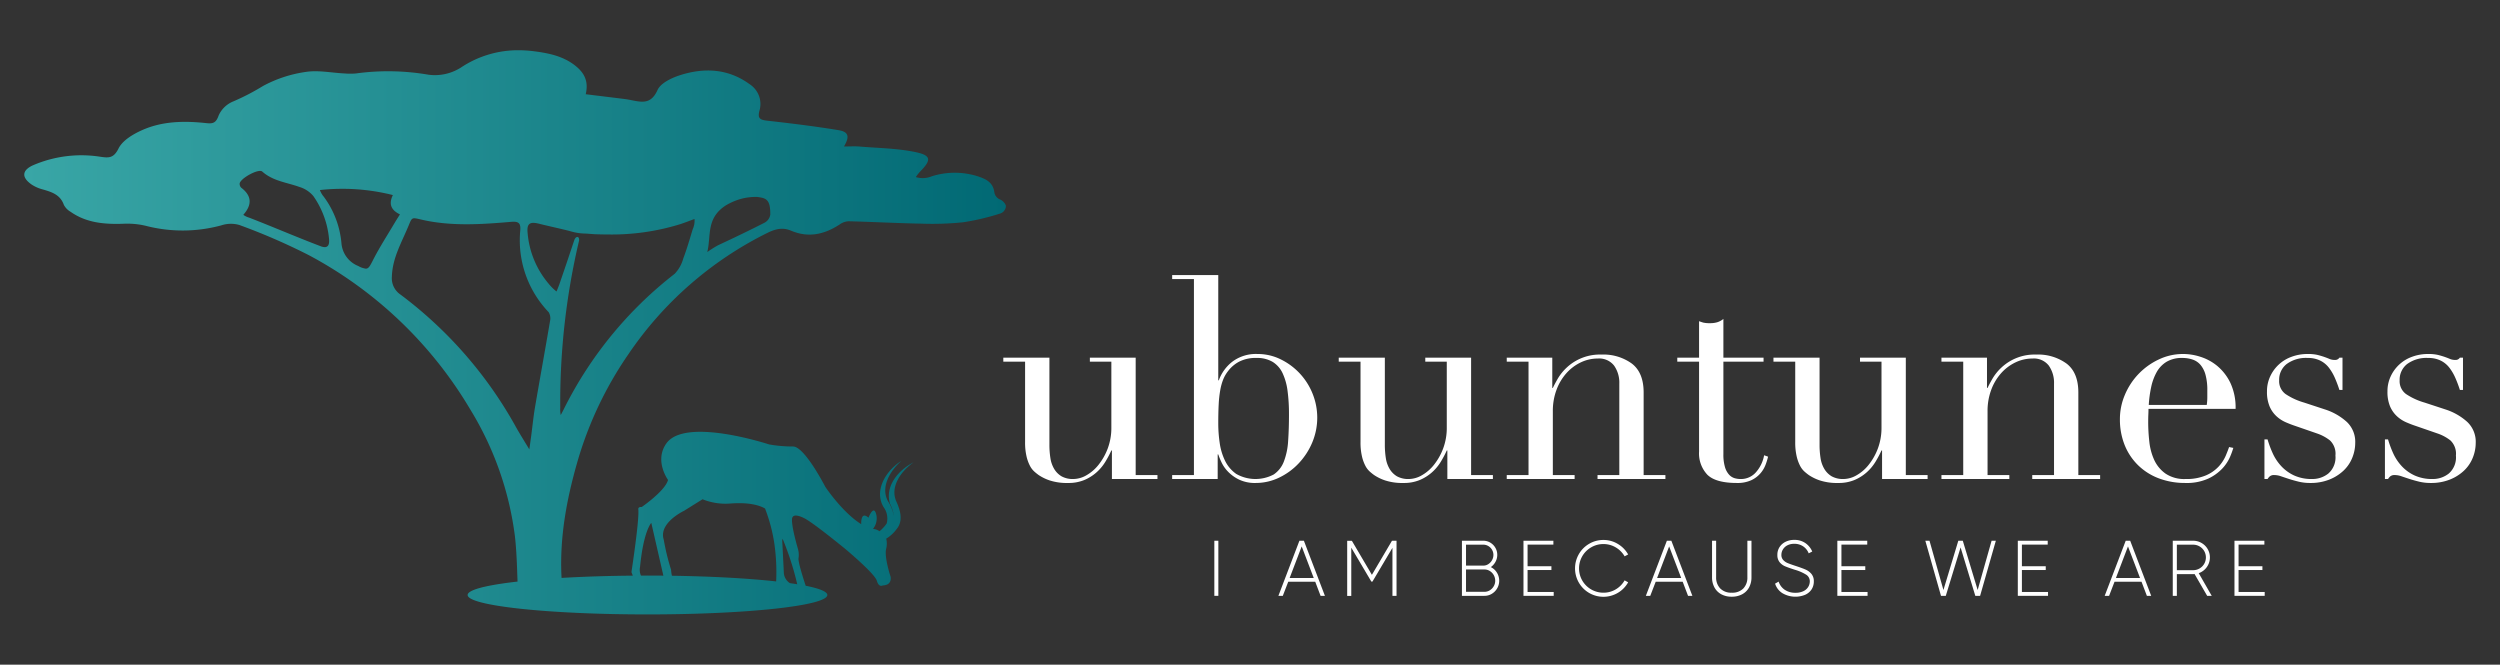 <?xml version="1.0" encoding="UTF-8"?>
<svg xmlns="http://www.w3.org/2000/svg" xmlns:xlink="http://www.w3.org/1999/xlink" id="Layer_1" data-name="Layer 1" width="530.531" height="141.048" viewBox="0 0 530.531 141.048">
  <rect x="0" y="0" width="530.531" height="141.048" fill="#333333" stroke="none"/>
  <defs>
    <style>.cls-1{fill:url(#linear-gradient);}.cls-2{fill:#fff;}</style>
    <linearGradient id="linear-gradient" x1="5.153" y1="70.524" x2="213.462" y2="70.524" gradientUnits="userSpaceOnUse">
      <stop offset="0" stop-color="#39a6a6"></stop>
      <stop offset="1" stop-color="#016974"></stop>
    </linearGradient>
  </defs>
  <title>Ubuntuness-05</title>
  <path class="cls-1" d="M167.624,123.75a2.814,2.814,0,0,1-1.292-2.367l-.333-6.681.076-.381a61.677,61.677,0,0,1,3.109,9.663c-.494-.08-1.016-.158-1.559-.234M135.83,120.278c.736-7.62,2.383-9.319,2.383-9.319l2.56,11.189.009.012q-1.671-.016-3.38-.017c-.464,0-.924.002-1.384.004a3.014,3.014,0,0,1-.188-1.869m6.761,1.904a8.473,8.473,0,0,1-.188-1.309,48.608,48.608,0,0,1-1.549-6.351c-1.14-3.561,4.276-6.103,4.276-6.103l3.957-2.469a13.072,13.072,0,0,0,6.088.889c4.15-.285,6.26.527,7.198,1.089a5.913,5.913,0,0,0,.197.563,34.789,34.789,0,0,1,1.716,6.612,42.002,42.002,0,0,1,.423,8.283c-5.79-.641-13.495-1.078-22.119-1.205m1.915-74.659c.835-.272,1.652-.602,2.878-1.052a4.229,4.229,0,0,1-.377,2.164c-.632,2.091-1.239,4.198-2.013,6.238a7.501,7.501,0,0,1-1.829,3.241,83.335,83.335,0,0,0-23.254,28.19c-.055.108-.818,1.674-.924,1.756a6.431,6.431,0,0,1-.096-1.55A149.662,149.662,0,0,1,122.88,51.082c.137-.922-.593-1.11-.977-.206-.957,2.846-1.898,5.697-2.884,8.533a25.749,25.749,0,0,1-.923,2.448,10.432,10.432,0,0,1-1.746-1.743,19.04,19.04,0,0,1-4.367-10.492c-.249-2.168.378-2.648,2.43-2.139,2.059.512,4.136.954,6.194,1.469.443.111,1.031.299,1.484.379a10.617,10.617,0,0,0,1.872.227c.802.016,1.611.12,2.41.15q1.372.051,2.738.052a49.138,49.138,0,0,0,15.396-2.237M109.454,90.553a88.662,88.662,0,0,0-24.437-28.02,4.19,4.19,0,0,1-1.857-3.829c.128-4.024,2.072-7.221,3.606-10.955.664-1.617.664-1.617,2.52-1.179,6.324,1.493,12.74,1.057,19.12.513,1.632-.139,2.121.224,2.002,1.805a22.036,22.036,0,0,0,6.011,17.343,2.531,2.531,0,0,1,.309,1.882c-1.03,6.092-2.144,12.171-3.186,18.262-.335,1.961-.528,3.947-.789,5.921-.096.723-.197,1.447-.295,2.169-.024.18-.072.496-.128.903-.809-1.364-2.115-3.425-2.876-4.816m44.598-46.979a13.246,13.246,0,0,1,3.429-1.432,12.061,12.061,0,0,1,3.219-.346c1.888.245,2.789.506,2.767,3.739a2.35,2.35,0,0,1-1.135,1.68c-3.284,1.69-6.622,3.276-9.968,4.842a22.982,22.982,0,0,0-2.277,1.435c.876-3.469-.314-7.17,3.964-9.918M76.036,56.453a5.683,5.683,0,0,1-3.571-4.777A19.378,19.378,0,0,0,68.69,41.721a4.506,4.506,0,0,1-.803-1.391A43.811,43.811,0,0,1,83.372,41.393c-.88,1.804-.492,3.143,1.502,4.102-.448.716-.779,1.219-1.084,1.736-1.586,2.69-3.297,5.317-4.702,8.098-.598,1.184-.889,1.685-1.462,1.685a4.327,4.327,0,0,1-1.59-.562m-7.986-4.199c-5.117-1.939-10.049-4.083-15.153-6.056a4.304,4.304,0,0,1-1.266-.604c1.929-2.174,1.774-4.064-.424-5.746a1.14,1.14,0,0,1-.353-.872c.094-1.099,4.025-3.264,4.802-2.568,2.277,2.039,5.221,2.299,7.906,3.272a6.177,6.177,0,0,1,2.93,1.923,18.73,18.73,0,0,1,3.34,9.168c.09,1.075-.18,1.674-.919,1.674a2.493,2.493,0,0,1-.864-.191m29.69-37.87a10.324,10.324,0,0,1-6.815,1.472,50.331,50.331,0,0,0-15.389-.267,13.902,13.902,0,0,1-2.452-.003c-2.743-.133-5.555-.736-8.21-.32a27.145,27.145,0,0,0-9.049,2.977A48.911,48.911,0,0,1,49.511,21.52a5.75,5.75,0,0,0-3.102,2.965c-.552,1.581-1.169,1.803-2.632,1.644-4.629-.502-9.284-.443-13.595,1.475-1.921.855-4.171,2.18-5.027,3.907-1.039,2.096-2.097,2.013-3.838,1.759A25.927,25.927,0,0,0,7.17,35c-2.544,1.086-2.672,2.636-.44,4.172a7.692,7.692,0,0,0,2.227.994c1.943.556,3.813,1.095,4.598,3.314a3.629,3.629,0,0,0,1.401,1.448c3.389,2.392,7.248,2.694,11.239,2.554a17.092,17.092,0,0,1,4.674.421,31.253,31.253,0,0,0,16.096-.08,6.508,6.508,0,0,1,3.808-.085,132.244,132.244,0,0,1,14.681,6.366A87.748,87.748,0,0,1,99.857,86.99a67.678,67.678,0,0,1,9.414,26.796c.362,3.191.441,6.418.557,9.632-6.556.74-10.591,1.743-10.591,2.848,0,2.276,17.087,4.122,38.165,4.122s38.165-1.846,38.165-4.122c0-.71-1.663-1.379-4.59-1.962-.563-1.699-1.653-5.131-1.518-5.849a4.757,4.757,0,0,0-.128-1.986s-1.316-4.38-1.264-6.23,3.03-.036,3.03-.036c2.332,1.404,8.312,6.312,8.312,6.312s6.205,5.176,6.658,6.712,1.262,1.005,1.262,1.005c2.076-.046,1.669-1.845,1.669-1.845s-1.356-4.032-.957-5.87a4.502,4.502,0,0,0,.029-2.208,7.684,7.684,0,0,0,2.221-2.057c1.434-1.716.754-4.017-.068-5.807-1.442-3.204,1.086-6.52,3.641-8.329-3.153,1.598-6.136,5.022-4.993,8.792a7.974,7.974,0,0,1,.834,2.635,8.81,8.81,0,0,0-1.208-3.092c-1.753-3.045.432-6.595,2.795-8.65-3.133,1.963-5.906,6.133-3.808,9.78a4.087,4.087,0,0,1,.681,3.505,8.163,8.163,0,0,1-1.516,1.651,2.789,2.789,0,0,0-1.39-.498,3.551,3.551,0,0,0,.646-3.237c-.556-1.906-1.602.859-1.602.859-1.722-1.531-1.538,1.376-1.538,1.376-4.012-2.494-7.632-7.934-7.632-7.934s-4.394-8.595-6.856-8.55a28.99,28.99,0,0,1-5.064-.44s-17.778-5.873-21.798-.221c-2.626,3.691.35,7.758.35,7.758-.615,2.34-5.584,5.744-5.584,5.744-.754-.078-.73.422-.73.422.294,2.026-1.449,13.391-1.449,13.391l.284.75c-5.44.047-10.559.217-15.115.485-.459-8.442,1.05-16.624,3.381-24.715a78.388,78.388,0,0,1,10.803-22.758A76.731,76.731,0,0,1,162.807,49.445c1.728-.862,3.28-1.252,5.091-.484,3.703,1.571,7.104.777,10.342-1.363a3.474,3.474,0,0,1,1.848-.644c5.149.132,10.295.411,15.444.507a63.938,63.938,0,0,0,8.868-.293,50.772,50.772,0,0,0,7.778-1.831,1.738,1.738,0,0,0,1.281-1.536c.043-.417-.578-1.185-1.167-1.438a1.992,1.992,0,0,1-1.294-1.669c-.31-1.989-1.72-2.664-3.321-3.221a16.186,16.186,0,0,0-9.952-.059,4.938,4.938,0,0,1-3.372.163,8.037,8.037,0,0,1,.974-1.234c2.311-2.353,2.297-3.341-.873-4.027-3.905-.845-7.989-.877-12-1.216-1.054-.089-2.122-.013-3.353-.013,1.249-2.109.983-3.113-1.15-3.464-5.006-.822-10.05-1.438-15.093-2.007-1.475-.167-2.158-.415-1.694-2.116a4.992,4.992,0,0,0-2.077-5.626c-4.54-3.316-9.605-3.563-14.74-1.929-1.809.576-4.152,1.677-4.82,3.175-1.428,3.205-3.538,2.517-5.882,2.07-.473-.091-.951-.16-1.429-.22-2.57-.319-5.14-.632-7.914-.972.675-2.914-.425-4.695-2.393-6.194-2.519-1.917-5.48-2.517-8.47-2.911a26.118,26.118,0,0,0-3.415-.231,21.802,21.802,0,0,0-12.285,3.723"></path>
  <rect class="cls-2" x="257.698" y="114.753" width="0.851" height="11.691"></rect>
  <path class="cls-2" d="M281.163,126.444h-.919l-1.136-2.99H273.38l-1.153,2.99h-.935l4.459-11.691h.952Zm-4.927-10.489-2.556,6.697h5.11Z"></path>
  <polygon class="cls-2" points="295.494 114.77 295.494 114.753 296.362 114.753 296.362 126.444 295.494 126.444 295.494 116.255 291.251 123.421 291.017 123.421 286.758 116.222 286.758 126.46 285.89 126.46 285.89 114.77 286.758 114.77 286.758 114.786 286.876 114.753 291.134 121.984 295.394 114.753 295.494 114.77"></polygon>
  <path class="cls-2" d="M317.664,121.525a3.242,3.242,0,0,1-1.077,4.485,2.979,2.979,0,0,1-1.57.434h-4.777V114.753h4.542a2.848,2.848,0,0,1,1.478.401,2.989,2.989,0,0,1,1.078,1.094,2.938,2.938,0,0,1,.4,1.494,3.058,3.058,0,0,1-.375,1.478,3.252,3.252,0,0,1-.994,1.128,3.065,3.065,0,0,1,1.294,1.177m-6.556-5.938V120.03h3.675a1.919,1.919,0,0,0,1.061-.317,2.33,2.33,0,0,0,.785-.844,2.257,2.257,0,0,0,.293-1.11,2.123,2.123,0,0,0-.293-1.086,2.191,2.191,0,0,0-.785-.794,2.049,2.049,0,0,0-1.061-.293Zm3.909,10.005a2.135,2.135,0,0,0,1.144-.326,2.398,2.398,0,0,0,.835-.868,2.305,2.305,0,0,0,.309-1.16,2.43,2.43,0,0,0-1.144-2.063,2.135,2.135,0,0,0-1.144-.326h-3.909v4.743Z"></path>
  <polygon class="cls-2" points="324.169 120.965 324.169 125.625 329.714 125.625 329.714 126.444 323.301 126.444 323.301 114.753 329.648 114.753 329.648 115.571 324.169 115.571 324.169 120.164 329.23 120.164 329.23 120.965 324.169 120.965"></polygon>
  <path class="cls-2" d="M335.05,117.592a6.017,6.017,0,0,1,2.196-2.196,5.89,5.89,0,0,1,3.023-.81,5.825,5.825,0,0,1,3.057.844,6.054,6.054,0,0,1,2.188,2.23l-.752.401a5.206,5.206,0,0,0-1.879-1.895,5.03,5.03,0,0,0-2.615-.71,5.083,5.083,0,0,0-2.597.694,5.135,5.135,0,0,0-1.887,1.878,5.181,5.181,0,0,0,0,5.178,5.178,5.178,0,0,0,4.484,2.572,5.028,5.028,0,0,0,2.615-.709,5.166,5.166,0,0,0,1.879-1.912l.752.417a5.949,5.949,0,0,1-2.188,2.238,6.028,6.028,0,0,1-6.079.026,6.018,6.018,0,0,1-2.196-2.197,6.046,6.046,0,0,1,0-6.045"></path>
  <path class="cls-2" d="M359.142,126.444h-.919l-1.136-2.99H351.36l-1.153,2.99h-.935l4.459-11.691h.952Zm-4.927-10.489-2.556,6.697H356.77Z"></path>
  <path class="cls-2" d="M370.816,114.753h.868v7.733a4.469,4.469,0,0,1-.509,2.171,3.567,3.567,0,0,1-1.461,1.453,4.586,4.586,0,0,1-2.222.518,4.536,4.536,0,0,1-2.213-.518,3.58,3.58,0,0,1-1.453-1.453,4.464,4.464,0,0,1-.51-2.171v-7.733h.869v7.733a3.296,3.296,0,0,0,.868,2.388,3.225,3.225,0,0,0,2.438.902,3.262,3.262,0,0,0,2.464-.893,3.311,3.311,0,0,0,.86-2.397Z"></path>
  <path class="cls-2" d="M378.241,125.876a3.683,3.683,0,0,1-1.545-2.021l.752-.434a3.333,3.333,0,0,0,1.269,1.721,3.889,3.889,0,0,0,2.305.651,3.748,3.748,0,0,0,1.687-.343,2.383,2.383,0,0,0,1.019-.902,2.29,2.29,0,0,0,.334-1.193,1.65,1.65,0,0,0-.818-1.428,9.519,9.519,0,0,0-2.389-1.027q-1.352-.434-2.037-.727a3.029,3.029,0,0,1-1.161-.868,2.35,2.35,0,0,1-.476-1.545,2.982,2.982,0,0,1,.476-1.687,3.168,3.168,0,0,1,1.287-1.111,4.1,4.1,0,0,1,1.812-.393,4.046,4.046,0,0,1,2.363.677,4.127,4.127,0,0,1,1.461,1.795l-.752.383a3.191,3.191,0,0,0-1.16-1.469,3.264,3.264,0,0,0-1.912-.551,3.035,3.035,0,0,0-1.478.335,2.371,2.371,0,0,0-.926.869,2.181,2.181,0,0,0-.318,1.135,1.562,1.562,0,0,0,.376,1.086,2.59,2.59,0,0,0,.927.651q.55.234,1.72.618,1.386.452,2.122.777a3.354,3.354,0,0,1,1.236.927,2.372,2.372,0,0,1,.5,1.57,3.056,3.056,0,0,1-.484,1.72,3.151,3.151,0,0,1-1.369,1.136,5.461,5.461,0,0,1-4.818-.351"></path>
  <polygon class="cls-2" points="390.775 120.965 390.775 125.625 396.32 125.625 396.32 126.444 389.908 126.444 389.908 114.753 396.254 114.753 396.254 115.571 390.775 115.571 390.775 120.164 395.837 120.164 395.837 120.965 390.775 120.965"></polygon>
  <polygon class="cls-2" points="419.685 125.208 422.641 114.753 423.543 114.753 420.204 126.444 419.185 126.444 416.062 116.172 412.921 126.444 411.903 126.444 408.579 114.753 409.465 114.753 412.421 125.208 415.577 114.753 416.529 114.753 419.685 125.208"></polygon>
  <polygon class="cls-2" points="429.072 120.965 429.072 125.625 434.617 125.625 434.617 126.444 428.204 126.444 428.204 114.753 434.55 114.753 434.55 115.571 429.072 115.571 429.072 120.164 434.133 120.164 434.133 120.965 429.072 120.965"></polygon>
  <path class="cls-2" d="M456.512,126.444h-.919l-1.136-2.99H448.73l-1.153,2.99h-.935l4.459-11.691h.952Zm-4.927-10.489-2.556,6.697h5.111Z"></path>
  <path class="cls-2" d="M469.355,126.444h-.968l-2.673-4.627a1.9,1.9,0,0,1-.3.017h-3.458v4.61h-.868V114.753h4.325a3.488,3.488,0,0,1,1.787.476,3.538,3.538,0,0,1,1.294,1.286,3.544,3.544,0,0,1-1.896,5.119Zm-7.399-5.445h3.458a2.638,2.638,0,0,0,1.361-.367,2.696,2.696,0,0,0,.985-.985,2.727,2.727,0,0,0,0-2.705,2.695,2.695,0,0,0-.985-.985,2.644,2.644,0,0,0-1.361-.368h-3.458Z"></path>
  <polygon class="cls-2" points="475.051 120.965 475.051 125.625 480.596 125.625 480.596 126.444 474.183 126.444 474.183 114.753 480.529 114.753 480.529 115.571 475.051 115.571 475.051 120.164 480.112 120.164 480.112 120.965 475.051 120.965"></polygon>
  <path class="cls-2" d="M245.626,101.653h-9.663V95.591h-.121a21.962,21.962,0,0,1-1.29,2.431,9.829,9.829,0,0,1-1.861,2.221,9.433,9.433,0,0,1-2.581,1.62,8.718,8.718,0,0,1-3.451.63,11.709,11.709,0,0,1-3.901-.541,9.772,9.772,0,0,1-2.341-1.14,11.417,11.417,0,0,1-.931-.751,4.369,4.369,0,0,1-.929-1.23,8.539,8.539,0,0,1-.721-2.01,12.974,12.974,0,0,1-.3-3.032V76.744h-4.621v-.84h9.784V94.33a18.298,18.298,0,0,0,.209,2.881,6.319,6.319,0,0,0,.811,2.311,4.469,4.469,0,0,0,1.56,1.56,4.89,4.89,0,0,0,2.521.57,5.629,5.629,0,0,0,2.731-.78,8.884,8.884,0,0,0,2.581-2.221,12.724,12.724,0,0,0,1.951-3.451,12.44,12.44,0,0,0,.78-4.532V76.744h-4.561v-.84h9.723v24.909h4.622Z"></path>
  <path class="cls-2" d="M248.747,100.812h4.621V59.218h-4.621v-.84H258.53V80.705h.12a8.77,8.77,0,0,1,2.881-3.961,8.326,8.326,0,0,1,5.341-1.621,10.974,10.974,0,0,1,4.862,1.11,13.791,13.791,0,0,1,6.782,7.233,13.607,13.607,0,0,1-.031,10.413,14.767,14.767,0,0,1-2.851,4.412,13.962,13.962,0,0,1-4.171,3.061,11.434,11.434,0,0,1-5.012,1.14,7.802,7.802,0,0,1-3.451-.691,8.27,8.27,0,0,1-2.341-1.65,7.346,7.346,0,0,1-1.411-1.982,16.106,16.106,0,0,1-.72-1.74h-.12v5.222h-9.663Zm24.789-12.904a36.817,36.817,0,0,0-.3-4.952,12.65,12.65,0,0,0-1.05-3.752,5.622,5.622,0,0,0-2.101-2.4,6.44,6.44,0,0,0-3.451-.841,7.636,7.636,0,0,0-3.662.781,7.101,7.101,0,0,0-2.341,1.98,7.407,7.407,0,0,0-1.05,1.8,11.54,11.54,0,0,0-.63,2.281,23.928,23.928,0,0,0-.33,3.031q-.091,1.71-.09,4.051a28.735,28.735,0,0,0,.3,4.081,12.618,12.618,0,0,0,1.141,3.812,7.288,7.288,0,0,0,2.371,2.791,8.266,8.266,0,0,0,7.953.12,5.796,5.796,0,0,0,2.161-2.761,14.518,14.518,0,0,0,.901-4.352q.18-2.55.18-5.672"></path>
  <path class="cls-2" d="M316.81,101.653h-9.663V95.591h-.121a21.962,21.962,0,0,1-1.29,2.431,9.829,9.829,0,0,1-1.861,2.221,9.433,9.433,0,0,1-2.581,1.62,8.718,8.718,0,0,1-3.451.63,11.709,11.709,0,0,1-3.901-.541,9.772,9.772,0,0,1-2.341-1.14,11.417,11.417,0,0,1-.931-.751,4.369,4.369,0,0,1-.93-1.23,8.539,8.539,0,0,1-.721-2.01,12.977,12.977,0,0,1-.3-3.032V76.744h-4.622v-.84h9.784V94.33a18.298,18.298,0,0,0,.209,2.881,6.319,6.319,0,0,0,.811,2.311,4.469,4.469,0,0,0,1.56,1.56,4.89,4.89,0,0,0,2.521.57,5.629,5.629,0,0,0,2.731-.78,8.892,8.892,0,0,0,2.581-2.221,12.736,12.736,0,0,0,1.95-3.451,12.44,12.44,0,0,0,.78-4.532V76.744h-4.561v-.84h9.723v24.909H316.81Z"></path>
  <path class="cls-2" d="M319.75,100.812h4.622V76.744H319.75v-.84h9.664v6.422h.12q.359-.78,1.05-1.98a10.421,10.421,0,0,1,1.89-2.341,10.284,10.284,0,0,1,7.383-2.761,10.268,10.268,0,0,1,6.452,1.921q2.491,1.922,2.491,6.122v17.526h4.621v.84H339.016v-.84h4.622V81.426a6.293,6.293,0,0,0-1.111-3.842,4.013,4.013,0,0,0-3.451-1.5,8.317,8.317,0,0,0-3.661.841,9.631,9.631,0,0,0-3.062,2.34,11.09,11.09,0,0,0-2.071,3.541,12.777,12.777,0,0,0-.75,4.442v13.564h4.621v.84H319.75Z"></path>
  <path class="cls-2" d="M355.942,75.904h4.622V68.161q.479.18.899.3a5.905,5.905,0,0,0,1.441.12,5.148,5.148,0,0,0,1.56-.21,3.896,3.896,0,0,0,1.261-.69v8.223h8.523v.84h-8.523V96.37a9.279,9.279,0,0,0,.33,2.731,4.105,4.105,0,0,0,.87,1.621,2.601,2.601,0,0,0,1.171.751,4.481,4.481,0,0,0,1.23.18,4.22,4.22,0,0,0,3.391-1.531,7.409,7.409,0,0,0,1.651-3.511l.84.3a13.86,13.86,0,0,1-.541,1.74,6.065,6.065,0,0,1-1.11,1.831,5.829,5.829,0,0,1-1.95,1.441,6.992,6.992,0,0,1-3.001.57q-4.501,0-6.273-1.74a6.591,6.591,0,0,1-1.77-4.922V76.744h-4.622Z"></path>
  <path class="cls-2" d="M409.06,101.653H399.397V95.591h-.121a21.962,21.962,0,0,1-1.29,2.431,9.829,9.829,0,0,1-1.861,2.221,9.442,9.442,0,0,1-2.581,1.62,8.718,8.718,0,0,1-3.451.63,11.709,11.709,0,0,1-3.901-.541,9.772,9.772,0,0,1-2.341-1.14,11.417,11.417,0,0,1-.931-.751,4.369,4.369,0,0,1-.929-1.23,8.539,8.539,0,0,1-.721-2.01,12.974,12.974,0,0,1-.3-3.032V76.744h-4.621v-.84h9.784V94.33a18.298,18.298,0,0,0,.209,2.881,6.319,6.319,0,0,0,.811,2.311,4.469,4.469,0,0,0,1.56,1.56,4.89,4.89,0,0,0,2.521.57,5.629,5.629,0,0,0,2.731-.78,8.884,8.884,0,0,0,2.581-2.221,12.724,12.724,0,0,0,1.951-3.451,12.44,12.44,0,0,0,.78-4.532V76.744H394.715v-.84h9.723v24.909H409.06Z"></path>
  <path class="cls-2" d="M412,100.812h4.622V76.744H412v-.84h9.664v6.422h.12q.359-.78,1.05-1.98a10.408,10.408,0,0,1,1.891-2.341,10.282,10.282,0,0,1,7.382-2.761,10.268,10.268,0,0,1,6.452,1.921q2.49,1.922,2.491,6.122v17.526h4.622v.84H431.267v-.84h4.622V81.426a6.294,6.294,0,0,0-1.111-3.842,4.013,4.013,0,0,0-3.451-1.5,8.318,8.318,0,0,0-3.661.841,9.63,9.63,0,0,0-3.061,2.34,11.089,11.089,0,0,0-2.071,3.541,12.779,12.779,0,0,0-.75,4.442v13.564h4.621v.84H412Z"></path>
  <path class="cls-2" d="M455.935,86.767q0,.601-.03,1.231-.031.63-.031,1.59a37.699,37.699,0,0,0,.24,4.142,12.424,12.424,0,0,0,1.051,3.901,7.264,7.264,0,0,0,2.401,2.881,7.114,7.114,0,0,0,4.231,1.14,10.517,10.517,0,0,0,4.351-.78,7.994,7.994,0,0,0,2.701-1.891,8.203,8.203,0,0,0,1.47-2.251q.479-1.141.721-1.861l.9.18a17.275,17.275,0,0,1-.69,1.891,8.7,8.7,0,0,1-1.621,2.461,9.818,9.818,0,0,1-3.001,2.16,11.115,11.115,0,0,1-4.892.931,15.657,15.657,0,0,1-5.552-.96,12.663,12.663,0,0,1-4.411-2.762,12.461,12.461,0,0,1-2.881-4.291,14.516,14.516,0,0,1-1.02-5.551,13.078,13.078,0,0,1,1.051-5.132,14.417,14.417,0,0,1,7.172-7.503,11.905,11.905,0,0,1,8.883-.57,10.623,10.623,0,0,1,3.571,1.95,10.748,10.748,0,0,1,2.761,3.572,12.292,12.292,0,0,1,1.11,5.522Zm12.364-.84a11.178,11.178,0,0,0,.12-1.561v-1.5a12.117,12.117,0,0,0-.39-3.361,5.488,5.488,0,0,0-1.08-2.101,3.836,3.836,0,0,0-1.681-1.111,6.713,6.713,0,0,0-2.131-.33,6.339,6.339,0,0,0-3.361.81,5.972,5.972,0,0,0-2.101,2.19,11.312,11.312,0,0,0-1.17,3.182,24.848,24.848,0,0,0-.51,3.781Z"></path>
  <path class="cls-2" d="M480.543,93.25h.66a22.37,22.37,0,0,0,1.08,2.911,10.284,10.284,0,0,0,1.771,2.7,8.7,8.7,0,0,0,2.731,2.011,8.912,8.912,0,0,0,3.901.78,5.413,5.413,0,0,0,3.421-1.171,4.539,4.539,0,0,0,1.501-3.811,3.882,3.882,0,0,0-1.171-3.211,9.19,9.19,0,0,0-2.731-1.471l-4.681-1.621q-.9-.299-1.951-.75a7.08,7.08,0,0,1-1.951-1.26,6.143,6.143,0,0,1-1.47-2.071,7.9,7.9,0,0,1-.571-3.241,7.391,7.391,0,0,1,.66-3.121,7.956,7.956,0,0,1,4.532-4.201,9.71,9.71,0,0,1,3.451-.6,8.789,8.789,0,0,1,2.131.21q.81.211,1.411.42t1.08.42a2.816,2.816,0,0,0,1.14.21,1.048,1.048,0,0,0,.961-.48h.66v6.843h-.66a25.857,25.857,0,0,0-.961-2.551,10.246,10.246,0,0,0-1.29-2.191,5.235,5.235,0,0,0-1.86-1.5,5.919,5.919,0,0,0-2.611-.541,6.922,6.922,0,0,0-4.472,1.291,4.217,4.217,0,0,0-1.59,3.451,3.382,3.382,0,0,0,1.35,2.911,14.152,14.152,0,0,0,3.991,1.831l4.381,1.44a12.642,12.642,0,0,1,4.622,2.641,5.79,5.79,0,0,1,1.8,4.441,8.436,8.436,0,0,1-.63,3.182,7.723,7.723,0,0,1-1.86,2.73,9.487,9.487,0,0,1-3.001,1.891,10.674,10.674,0,0,1-4.051.721,10.263,10.263,0,0,1-2.432-.27q-1.111-.27-2.041-.57t-1.711-.57a4.432,4.432,0,0,0-1.44-.27,1.414,1.414,0,0,0-.961.27,2.507,2.507,0,0,0-.479.57h-.66Z"></path>
  <path class="cls-2" d="M506.111,93.25h.66a22.385,22.385,0,0,0,1.08,2.911,10.282,10.282,0,0,0,1.771,2.7,8.7,8.7,0,0,0,2.731,2.011,8.912,8.912,0,0,0,3.901.78,5.413,5.413,0,0,0,3.421-1.171,4.539,4.539,0,0,0,1.501-3.811,3.882,3.882,0,0,0-1.171-3.211,9.189,9.189,0,0,0-2.731-1.471l-4.681-1.621q-.901-.299-1.951-.75a7.078,7.078,0,0,1-1.951-1.26,6.142,6.142,0,0,1-1.47-2.071,7.9,7.9,0,0,1-.57-3.241,7.391,7.391,0,0,1,.66-3.121,7.956,7.956,0,0,1,4.532-4.201,9.71,9.71,0,0,1,3.451-.6,8.786,8.786,0,0,1,2.131.21q.81.211,1.411.42.599.21,1.08.42a2.816,2.816,0,0,0,1.14.21,1.048,1.048,0,0,0,.961-.48h.66v6.843h-.66a25.757,25.757,0,0,0-.961-2.551,10.229,10.229,0,0,0-1.29-2.191,5.235,5.235,0,0,0-1.86-1.5,5.918,5.918,0,0,0-2.611-.541,6.921,6.921,0,0,0-4.471,1.291,4.216,4.216,0,0,0-1.59,3.451,3.382,3.382,0,0,0,1.35,2.911,14.161,14.161,0,0,0,3.991,1.831l4.382,1.44a12.644,12.644,0,0,1,4.621,2.641,5.788,5.788,0,0,1,1.8,4.441,8.436,8.436,0,0,1-.63,3.182,7.716,7.716,0,0,1-1.86,2.73,9.487,9.487,0,0,1-3.001,1.891,10.675,10.675,0,0,1-4.051.721,10.262,10.262,0,0,1-2.432-.27q-1.111-.27-2.041-.57t-1.711-.57a4.432,4.432,0,0,0-1.44-.27,1.415,1.415,0,0,0-.961.27,2.51,2.51,0,0,0-.48.57h-.66Z"></path>
</svg>
